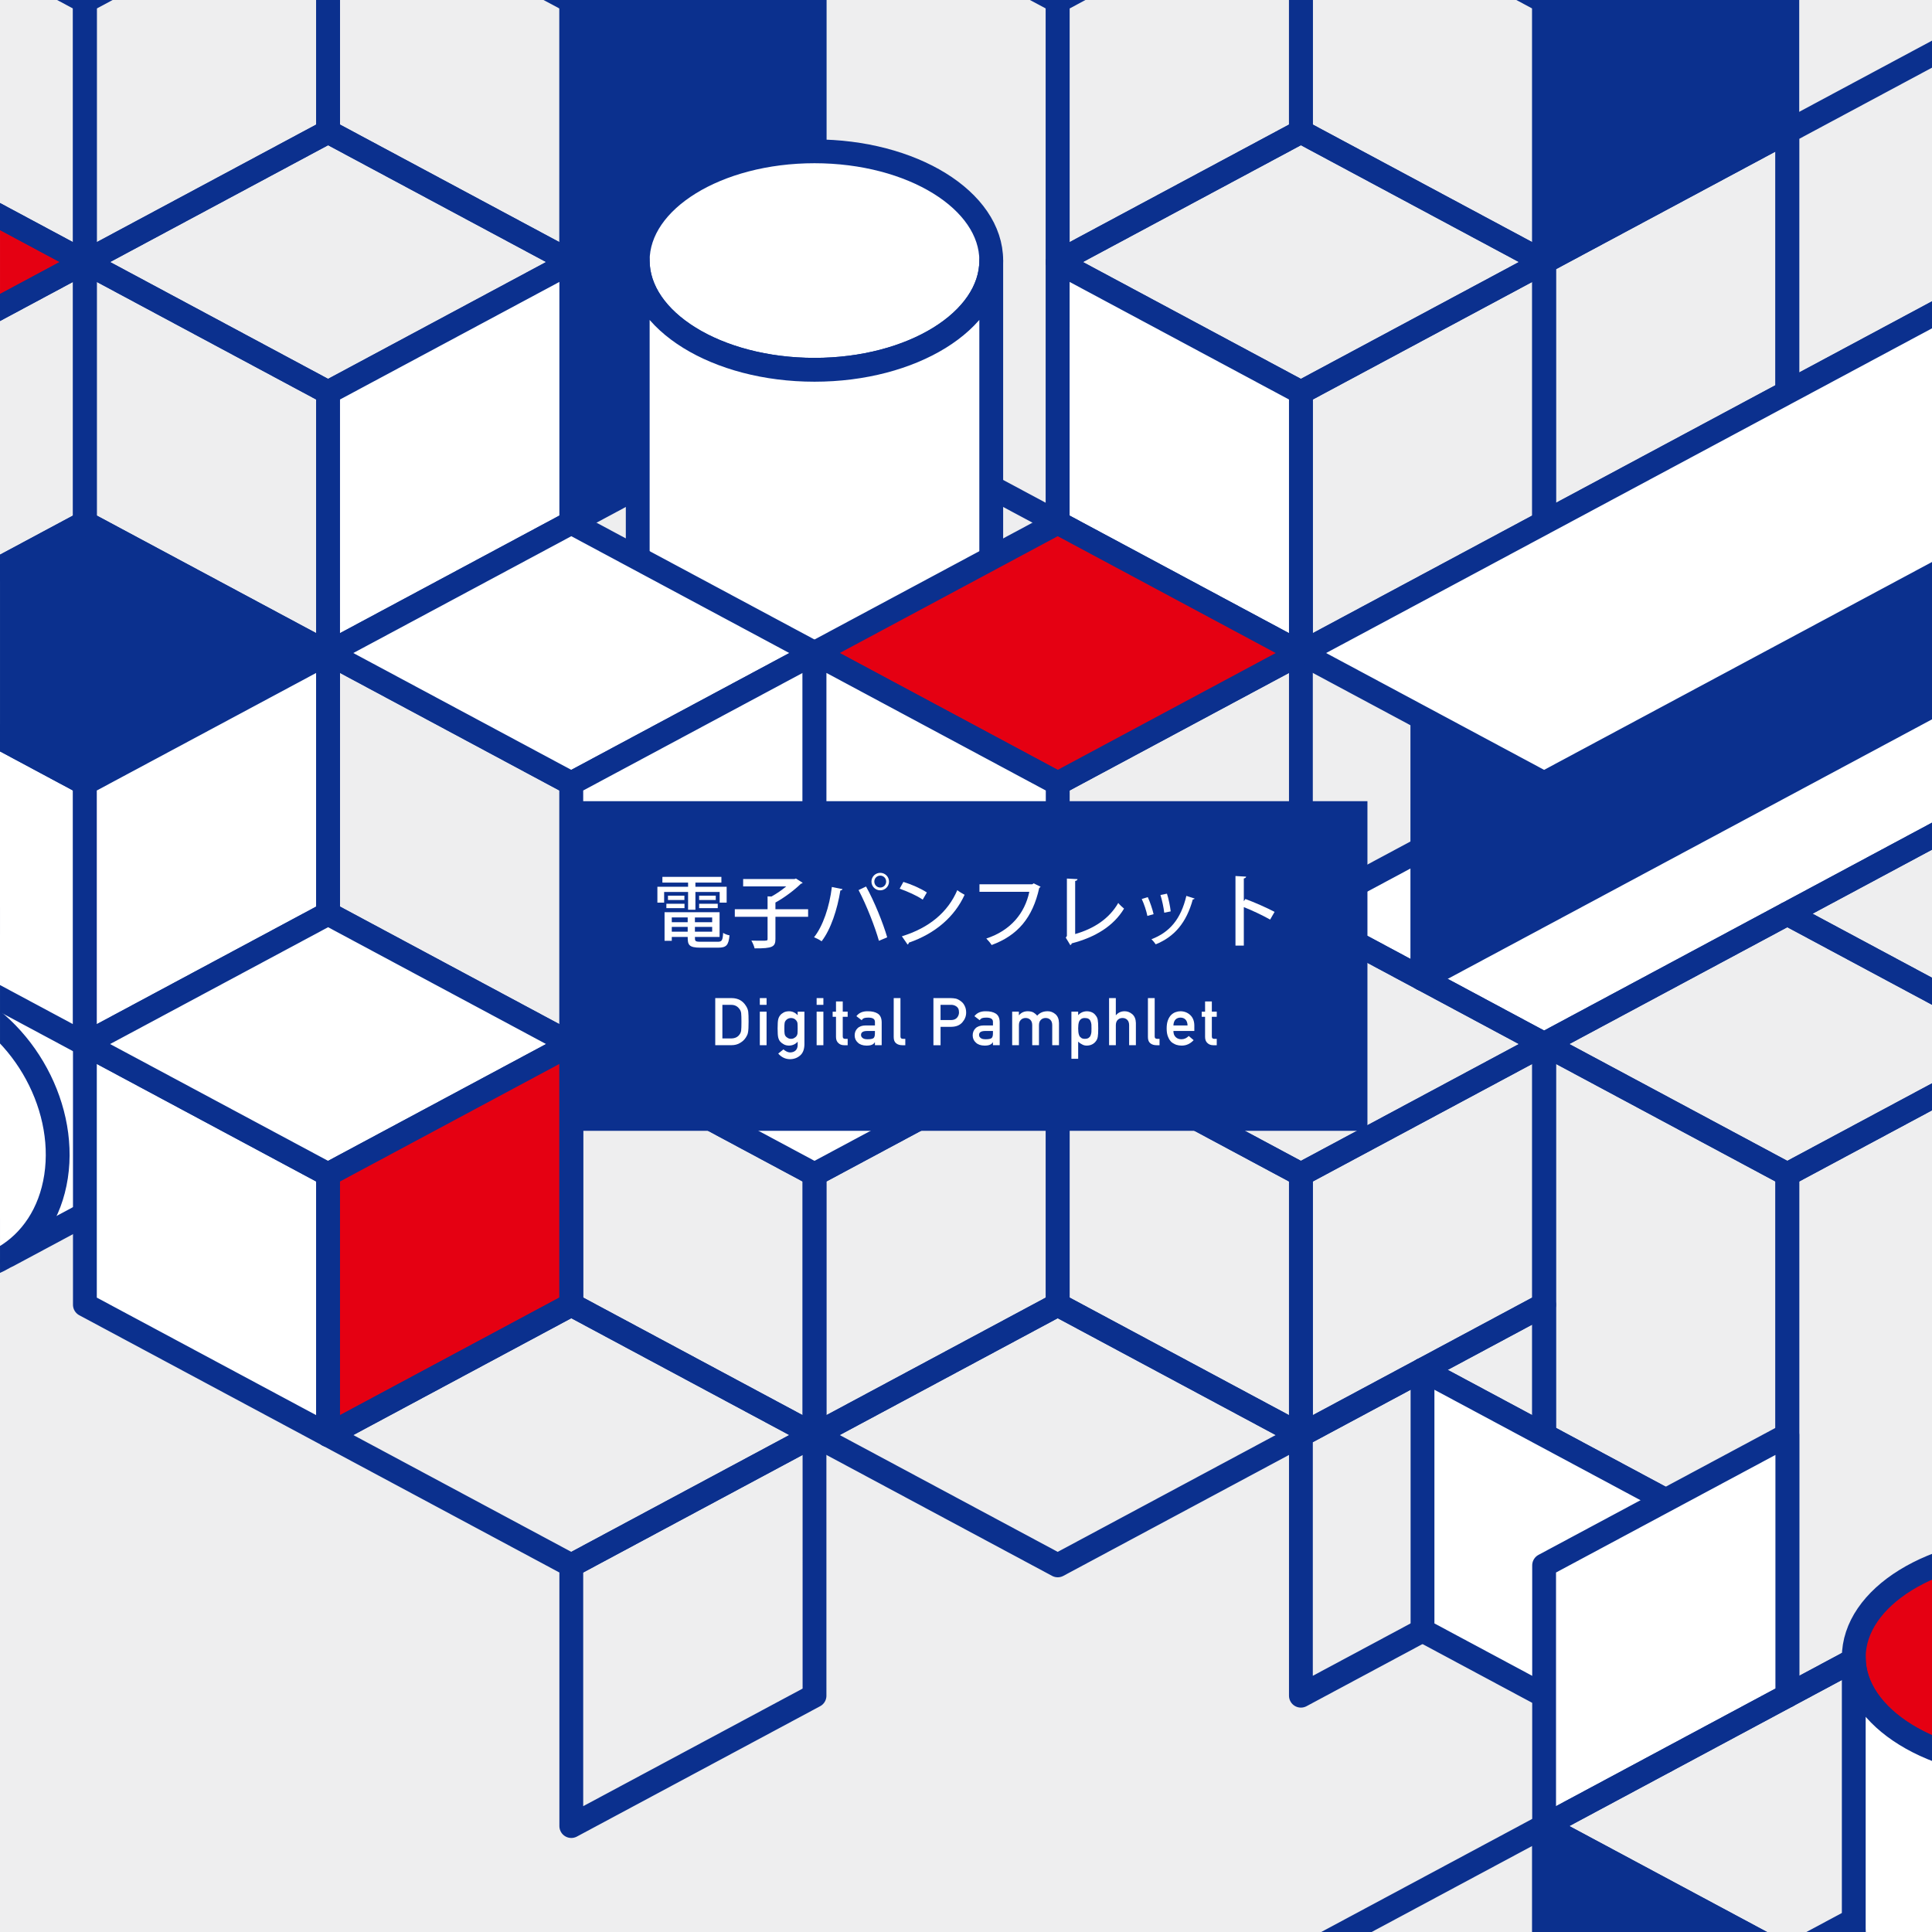 <?xml version="1.0" encoding="utf-8"?>
<!-- Generator: Adobe Illustrator 16.0.4, SVG Export Plug-In . SVG Version: 6.00 Build 0)  -->
<!DOCTYPE svg PUBLIC "-//W3C//DTD SVG 1.1//EN" "http://www.w3.org/Graphics/SVG/1.1/DTD/svg11.dtd">
<svg version="1.1" id="recruit_x5F_pamphlet" xmlns="http://www.w3.org/2000/svg" xmlns:xlink="http://www.w3.org/1999/xlink"
	 x="0px" y="0px" width="330.516px" height="330.514px" viewBox="0 0 330.516 330.514" enable-background="new 0 0 330.516 330.514"
	 xml:space="preserve">
<rect x="0" y="0" fill="#EEEEEF" width="330.516" height="330.514"/>
<g>
	<g>
		<defs>
			<rect id="SVGID_1_" x="0.001" y="0" width="330.515" height="330.514"/>
		</defs>
		<clipPath id="SVGID_2_">
			<use xlink:href="#SVGID_1_"  overflow="visible"/>
		</clipPath>
		
			<path clip-path="url(#SVGID_2_)" fill="#FFFFFF" stroke="#0B308E" stroke-width="4.075" stroke-linecap="round" stroke-linejoin="round" stroke-miterlimit="10" d="
			M32.817,147.889c-5.539-2.062-10.926-1.777-15.322,0.348v-0.003l-0.095,0.049c-0.384,0.189-0.763,0.392-1.133,0.609
			l-40.381,21.641l25.477,44.25l41.604-22.298l-0.032-0.059c4.265-2.744,7.335-7.41,8.259-13.455
			C53.128,166.301,44.9,152.382,32.817,147.889z"/>
	</g>
	<g>
		<defs>
			<rect id="SVGID_3_" x="0.001" y="0" width="330.515" height="330.514"/>
		</defs>
		<clipPath id="SVGID_4_">
			<use xlink:href="#SVGID_3_"  overflow="visible"/>
		</clipPath>
		
			<path clip-path="url(#SVGID_4_)" fill="#FFFFFF" stroke="#0B308E" stroke-width="4.075" stroke-linecap="round" stroke-linejoin="round" stroke-miterlimit="10" d="
			M-15.789,216.082c-12.08-4.494-20.305-18.412-18.373-31.087c1.933-12.676,13.293-19.303,25.374-14.809
			C3.295,174.68,11.52,188.598,9.588,201.27C7.653,213.945-3.709,220.575-15.789,216.082z"/>
	</g>
	<g>
		<defs>
			<rect id="SVGID_5_" x="0.001" y="0" width="330.515" height="330.514"/>
		</defs>
		<clipPath id="SVGID_6_">
			<use xlink:href="#SVGID_5_"  overflow="visible"/>
		</clipPath>
		<g clip-path="url(#SVGID_6_)">
			
				<polygon fill="none" stroke="#0B308E" stroke-width="4.075" stroke-linecap="round" stroke-linejoin="round" stroke-miterlimit="10" points="
				56.129,-22.065 14.521,0.233 14.521,44.826 56.129,22.531 			"/>
			
				<polygon fill="none" stroke="#0B308E" stroke-width="4.075" stroke-linecap="round" stroke-linejoin="round" stroke-miterlimit="10" points="
				56.129,-22.065 97.734,0.233 97.734,44.826 56.129,22.531 			"/>
			
				<polygon fill="none" stroke="#0B308E" stroke-width="4.075" stroke-linecap="round" stroke-linejoin="round" stroke-miterlimit="10" points="
				14.521,44.826 56.126,67.124 97.734,44.826 56.129,22.531 			"/>
			
				<polygon fill="#E50012" stroke="#0B308E" stroke-width="4.075" stroke-linecap="round" stroke-linejoin="round" stroke-miterlimit="10" points="
				-68.692,44.826 -27.084,67.124 14.521,44.826 -27.084,22.531 			"/>
			
				<polygon fill="none" stroke="#0B308E" stroke-width="4.075" stroke-linecap="round" stroke-linejoin="round" stroke-miterlimit="10" points="
				-151.903,0.233 -110.298,22.531 -68.689,0.233 -110.295,-22.065 			"/>
			
				<polygon fill="none" stroke="#0B308E" stroke-width="4.075" stroke-linecap="round" stroke-linejoin="round" stroke-miterlimit="10" points="
				-110.298,22.531 -68.692,44.828 -27.084,22.531 -68.689,0.233 			"/>
		</g>
	</g>
	<g>
		<defs>
			<rect id="SVGID_7_" x="0.001" y="0" width="330.515" height="330.514"/>
		</defs>
		<clipPath id="SVGID_8_">
			<use xlink:href="#SVGID_7_"  overflow="visible"/>
		</clipPath>
		<g clip-path="url(#SVGID_8_)">
			
				<polygon fill="#0B308E" stroke="#0B308E" stroke-width="4.075" stroke-linecap="round" stroke-linejoin="round" stroke-miterlimit="10" points="
				139.34,-22.065 97.734,0.233 97.731,89.419 139.34,67.124 			"/>
			
				<polygon fill="none" stroke="#0B308E" stroke-width="4.075" stroke-linecap="round" stroke-linejoin="round" stroke-miterlimit="10" points="
				139.34,-22.065 180.945,0.233 180.947,89.419 139.34,67.124 			"/>
		</g>
	</g>
	<g>
		<defs>
			<rect id="SVGID_9_" x="0.001" y="0" width="330.515" height="330.514"/>
		</defs>
		<clipPath id="SVGID_10_">
			<use xlink:href="#SVGID_9_"  overflow="visible"/>
		</clipPath>
		<g clip-path="url(#SVGID_10_)">
			
				<polygon fill="none" stroke="#0B308E" stroke-width="4.075" stroke-linecap="round" stroke-linejoin="round" stroke-miterlimit="10" points="
				222.551,-22.065 180.945,0.233 180.945,44.826 222.551,22.531 			"/>
			
				<polygon fill="none" stroke="#0B308E" stroke-width="4.075" stroke-linecap="round" stroke-linejoin="round" stroke-miterlimit="10" points="
				222.551,-22.065 264.158,0.233 264.158,44.826 222.551,22.531 			"/>
			
				<polygon fill="none" stroke="#0B308E" stroke-width="4.075" stroke-linecap="round" stroke-linejoin="round" stroke-miterlimit="10" points="
				180.945,44.826 222.551,67.124 264.158,44.826 222.551,22.531 			"/>
		</g>
	</g>
	<g>
		<defs>
			<rect id="SVGID_11_" x="0.001" y="0" width="330.515" height="330.514"/>
		</defs>
		<clipPath id="SVGID_12_">
			<use xlink:href="#SVGID_11_"  overflow="visible"/>
		</clipPath>
		<g clip-path="url(#SVGID_12_)">
			
				<polygon fill="#0B308E" stroke="#0B308E" stroke-width="4.075" stroke-linecap="round" stroke-linejoin="round" stroke-miterlimit="10" points="
				305.764,-22.065 264.158,0.233 264.158,44.826 305.764,22.531 			"/>
		</g>
	</g>
	<g>
		<defs>
			<rect id="SVGID_13_" x="0.001" y="0" width="330.515" height="330.514"/>
		</defs>
		<clipPath id="SVGID_14_">
			<use xlink:href="#SVGID_13_"  overflow="visible"/>
		</clipPath>
		<g clip-path="url(#SVGID_14_)">
			
				<polygon fill="none" stroke="#0B308E" stroke-width="4.075" stroke-linecap="round" stroke-linejoin="round" stroke-miterlimit="10" points="
				388.977,-22.065 347.369,0.233 347.369,44.826 388.977,22.531 			"/>
			
				<polygon fill="none" stroke="#0B308E" stroke-width="4.075" stroke-linecap="round" stroke-linejoin="round" stroke-miterlimit="10" points="
				388.977,-22.065 430.579,0.233 430.579,44.826 388.977,22.531 			"/>
			
				<polygon fill="none" stroke="#0B308E" stroke-width="4.075" stroke-linecap="round" stroke-linejoin="round" stroke-miterlimit="10" points="
				347.369,44.826 388.977,67.124 430.579,44.826 388.977,22.531 			"/>
		</g>
	</g>
	<g>
		<defs>
			<rect id="SVGID_15_" x="0.001" y="0" width="330.515" height="330.514"/>
		</defs>
		<clipPath id="SVGID_16_">
			<use xlink:href="#SVGID_15_"  overflow="visible"/>
		</clipPath>
		
			<polygon clip-path="url(#SVGID_16_)" fill="none" stroke="#0B308E" stroke-width="4.075" stroke-linecap="round" stroke-linejoin="round" stroke-miterlimit="10" points="
			14.521,44.826 -27.084,67.124 -27.084,111.717 14.521,89.419 		"/>
	</g>
	<g>
		<defs>
			<rect id="SVGID_17_" x="0.001" y="0" width="330.515" height="330.514"/>
		</defs>
		<clipPath id="SVGID_18_">
			<use xlink:href="#SVGID_17_"  overflow="visible"/>
		</clipPath>
		
			<polygon clip-path="url(#SVGID_18_)" fill="none" stroke="#0B308E" stroke-width="4.075" stroke-linecap="round" stroke-linejoin="round" stroke-miterlimit="10" points="
			14.521,44.826 56.126,67.124 56.129,111.717 14.521,89.419 		"/>
	</g>
	<g>
		<defs>
			<rect id="SVGID_19_" x="0.001" y="0" width="330.515" height="330.514"/>
		</defs>
		<clipPath id="SVGID_20_">
			<use xlink:href="#SVGID_19_"  overflow="visible"/>
		</clipPath>
		
			<polygon clip-path="url(#SVGID_20_)" fill="#FFFFFF" stroke="#0B308E" stroke-width="4.075" stroke-linecap="round" stroke-linejoin="round" stroke-miterlimit="10" points="
			-27.084,111.717 14.521,134.015 14.523,178.61 -27.084,156.312 		"/>
	</g>
	<g>
		<defs>
			<rect id="SVGID_21_" x="0.001" y="0" width="330.515" height="330.514"/>
		</defs>
		<clipPath id="SVGID_22_">
			<use xlink:href="#SVGID_21_"  overflow="visible"/>
		</clipPath>
		
			<polygon clip-path="url(#SVGID_22_)" fill="#FFFFFF" stroke="#0B308E" stroke-width="4.075" stroke-linecap="round" stroke-linejoin="round" stroke-miterlimit="10" points="
			-68.692,44.826 -27.084,67.124 -27.084,111.717 -68.692,89.419 		"/>
	</g>
	<g>
		<defs>
			<rect id="SVGID_23_" x="0.001" y="0" width="330.515" height="330.514"/>
		</defs>
		<clipPath id="SVGID_24_">
			<use xlink:href="#SVGID_23_"  overflow="visible"/>
		</clipPath>
		
			<polygon clip-path="url(#SVGID_24_)" fill="#FFFFFF" stroke="#0B308E" stroke-width="4.075" stroke-linecap="round" stroke-linejoin="round" stroke-miterlimit="10" points="
			14.523,178.61 56.129,200.909 56.129,245.501 14.523,223.207 		"/>
	</g>
	<g>
		<defs>
			<rect id="SVGID_25_" x="0.001" y="0" width="330.515" height="330.514"/>
		</defs>
		<clipPath id="SVGID_26_">
			<use xlink:href="#SVGID_25_"  overflow="visible"/>
		</clipPath>
		
			<polygon clip-path="url(#SVGID_26_)" fill="none" stroke="#0B308E" stroke-width="4.075" stroke-linecap="round" stroke-linejoin="round" stroke-miterlimit="10" points="
			-27.084,-22.065 14.521,0.233 14.521,44.826 -27.084,22.528 		"/>
	</g>
	<g>
		<defs>
			<rect id="SVGID_27_" x="0.001" y="0" width="330.515" height="330.514"/>
		</defs>
		<clipPath id="SVGID_28_">
			<use xlink:href="#SVGID_27_"  overflow="visible"/>
		</clipPath>
		
			<polygon clip-path="url(#SVGID_28_)" fill="#0B308E" stroke="#0B308E" stroke-width="4.075" stroke-linecap="round" stroke-linejoin="round" stroke-miterlimit="10" points="
			-27.084,111.717 14.521,134.015 56.129,111.717 14.521,89.419 		"/>
	</g>
	<g>
		<defs>
			<rect id="SVGID_29_" x="0.001" y="0" width="330.515" height="330.514"/>
		</defs>
		<clipPath id="SVGID_30_">
			<use xlink:href="#SVGID_29_"  overflow="visible"/>
		</clipPath>
		<g clip-path="url(#SVGID_30_)">
			
				<polygon fill="none" stroke="#0B308E" stroke-width="4.075" stroke-linecap="round" stroke-linejoin="round" stroke-miterlimit="10" points="
				264.158,44.826 222.551,67.124 222.551,111.717 264.158,89.419 			"/>
			
				<polygon fill="none" stroke="#0B308E" stroke-width="4.075" stroke-linecap="round" stroke-linejoin="round" stroke-miterlimit="10" points="
				305.764,22.531 264.158,44.826 264.158,89.419 305.764,67.124 			"/>
			
				<polygon fill="none" stroke="#0B308E" stroke-width="4.075" stroke-linecap="round" stroke-linejoin="round" stroke-miterlimit="10" points="
				347.369,0.233 305.764,22.531 305.764,67.124 347.369,44.828 			"/>
			
				<polygon fill="#FFFFFF" stroke="#0B308E" stroke-width="4.075" stroke-linecap="round" stroke-linejoin="round" stroke-miterlimit="10" points="
				222.551,156.312 264.158,178.61 388.977,111.717 347.372,89.422 			"/>
		</g>
	</g>
	<g>
		<defs>
			<rect id="SVGID_31_" x="0.001" y="0" width="330.515" height="330.514"/>
		</defs>
		<clipPath id="SVGID_32_">
			<use xlink:href="#SVGID_31_"  overflow="visible"/>
		</clipPath>
		
			<polygon clip-path="url(#SVGID_32_)" fill="#FFFFFF" stroke="#0B308E" stroke-width="4.075" stroke-linecap="round" stroke-linejoin="round" stroke-miterlimit="10" points="
			56.129,111.717 14.521,134.015 14.521,178.61 56.129,156.312 		"/>
	</g>
	<g>
		<defs>
			<rect id="SVGID_33_" x="0.001" y="0" width="330.515" height="330.514"/>
		</defs>
		<clipPath id="SVGID_34_">
			<use xlink:href="#SVGID_33_"  overflow="visible"/>
		</clipPath>
		
			<polygon clip-path="url(#SVGID_34_)" fill="none" stroke="#0B308E" stroke-width="4.075" stroke-linecap="round" stroke-linejoin="round" stroke-miterlimit="10" points="
			56.129,111.717 97.734,134.015 97.734,178.61 56.129,156.312 		"/>
	</g>
	<g>
		<defs>
			<rect id="SVGID_35_" x="0.001" y="0" width="330.515" height="330.514"/>
		</defs>
		<clipPath id="SVGID_36_">
			<use xlink:href="#SVGID_35_"  overflow="visible"/>
		</clipPath>
		
			<polygon clip-path="url(#SVGID_36_)" fill="#FFFFFF" stroke="#0B308E" stroke-width="4.075" stroke-linecap="round" stroke-linejoin="round" stroke-miterlimit="10" points="
			14.521,178.61 56.126,200.903 97.734,178.61 56.129,156.312 		"/>
	</g>
	<g>
		<defs>
			<rect id="SVGID_37_" x="0.001" y="0" width="330.515" height="330.514"/>
		</defs>
		<clipPath id="SVGID_38_">
			<use xlink:href="#SVGID_37_"  overflow="visible"/>
		</clipPath>
		<g clip-path="url(#SVGID_38_)">
			
				<polygon fill="none" stroke="#0B308E" stroke-width="4.075" stroke-linecap="round" stroke-linejoin="round" stroke-miterlimit="10" points="
				222.551,111.717 180.947,134.015 180.947,178.61 222.551,156.312 			"/>
			
				<polygon fill="none" stroke="#0B308E" stroke-width="4.075" stroke-linecap="round" stroke-linejoin="round" stroke-miterlimit="10" points="
				180.947,178.61 222.551,200.903 264.158,178.61 222.551,156.312 			"/>
			
				<line fill="none" stroke="#0B308E" stroke-width="4.075" stroke-linecap="round" stroke-linejoin="round" stroke-miterlimit="10" x1="243.355" y1="122.865" x2="243.355" y2="167.461"/>
		</g>
	</g>
	<g>
		<defs>
			<rect id="SVGID_39_" x="0.001" y="0" width="330.515" height="330.514"/>
		</defs>
		<clipPath id="SVGID_40_">
			<use xlink:href="#SVGID_39_"  overflow="visible"/>
		</clipPath>
		
			<polygon clip-path="url(#SVGID_40_)" fill="#0B308E" stroke="#0B308E" stroke-width="4.075" stroke-linecap="round" stroke-linejoin="round" stroke-miterlimit="10" points="
			368.177,55.975 243.358,122.865 243.355,167.461 368.177,100.567 		"/>
	</g>
	<g>
		<defs>
			<rect id="SVGID_41_" x="0.001" y="0" width="330.515" height="330.514"/>
		</defs>
		<clipPath id="SVGID_42_">
			<use xlink:href="#SVGID_41_"  overflow="visible"/>
		</clipPath>
		
			<polygon clip-path="url(#SVGID_42_)" fill="#FFFFFF" stroke="#0B308E" stroke-width="4.075" stroke-linecap="round" stroke-linejoin="round" stroke-miterlimit="10" points="
			347.369,44.826 222.551,111.717 264.158,134.015 388.977,67.124 		"/>
	</g>
	<g>
		<defs>
			<rect id="SVGID_43_" x="0.001" y="0" width="330.515" height="330.514"/>
		</defs>
		<clipPath id="SVGID_44_">
			<use xlink:href="#SVGID_43_"  overflow="visible"/>
		</clipPath>
		
			<polygon clip-path="url(#SVGID_44_)" fill="none" stroke="#0B308E" stroke-width="4.075" stroke-linecap="round" stroke-linejoin="round" stroke-miterlimit="10" points="
			264.158,178.61 305.764,200.903 347.369,178.61 305.764,156.312 		"/>
	</g>
	<g>
		<defs>
			<rect id="SVGID_45_" x="0.001" y="0" width="330.515" height="330.514"/>
		</defs>
		<clipPath id="SVGID_46_">
			<use xlink:href="#SVGID_45_"  overflow="visible"/>
		</clipPath>
		<g clip-path="url(#SVGID_46_)">
			
				<polygon fill="none" stroke="#0B308E" stroke-width="4.075" stroke-linecap="round" stroke-linejoin="round" stroke-miterlimit="10" points="
				388.977,111.717 305.764,156.312 347.369,178.61 430.579,134.015 			"/>
			
				<polygon fill="none" stroke="#0B308E" stroke-width="4.075" stroke-linecap="round" stroke-linejoin="round" stroke-miterlimit="10" points="
				388.977,111.717 430.582,134.015 430.582,178.61 388.977,156.312 			"/>
			
				<polygon fill="none" stroke="#0B308E" stroke-width="4.075" stroke-linecap="round" stroke-linejoin="round" stroke-miterlimit="10" points="
				347.369,178.61 388.977,200.903 430.582,178.61 388.977,156.312 			"/>
		</g>
	</g>
	<g>
		<defs>
			<rect id="SVGID_47_" x="0.001" y="0" width="330.515" height="330.514"/>
		</defs>
		<clipPath id="SVGID_48_">
			<use xlink:href="#SVGID_47_"  overflow="visible"/>
		</clipPath>
		<g clip-path="url(#SVGID_48_)">
			
				<polygon fill="none" stroke="#0B308E" stroke-width="4.075" stroke-linecap="round" stroke-linejoin="round" stroke-miterlimit="10" points="
				180.947,178.61 139.343,200.903 139.343,245.499 180.947,223.201 			"/>
			
				<polygon fill="none" stroke="#0B308E" stroke-width="4.075" stroke-linecap="round" stroke-linejoin="round" stroke-miterlimit="10" points="
				139.34,245.499 97.734,267.796 97.734,312.392 139.343,290.094 			"/>
			
				<polygon fill="none" stroke="#0B308E" stroke-width="4.075" stroke-linecap="round" stroke-linejoin="round" stroke-miterlimit="10" points="
				180.947,178.61 222.553,200.903 222.553,245.499 180.947,223.201 			"/>
			
				<polygon fill="none" stroke="#0B308E" stroke-width="4.075" stroke-linecap="round" stroke-linejoin="round" stroke-miterlimit="10" points="
				139.343,245.499 180.947,267.796 222.553,245.499 180.947,223.201 			"/>
		</g>
	</g>
	<g>
		<defs>
			<rect id="SVGID_49_" x="0.001" y="0" width="330.515" height="330.514"/>
		</defs>
		<clipPath id="SVGID_50_">
			<use xlink:href="#SVGID_49_"  overflow="visible"/>
		</clipPath>
		<g clip-path="url(#SVGID_50_)">
			
				<polygon fill="#E50012" stroke="#0B308E" stroke-width="4.075" stroke-linecap="round" stroke-linejoin="round" stroke-miterlimit="10" points="
				97.734,178.61 56.129,200.903 56.129,245.499 97.734,223.201 			"/>
			
				<polygon fill="none" stroke="#0B308E" stroke-width="4.075" stroke-linecap="round" stroke-linejoin="round" stroke-miterlimit="10" points="
				97.734,178.61 139.343,200.903 139.343,245.499 97.734,223.201 			"/>
			
				<polygon fill="none" stroke="#0B308E" stroke-width="4.075" stroke-linecap="round" stroke-linejoin="round" stroke-miterlimit="10" points="
				56.129,245.499 97.734,267.796 139.343,245.499 97.734,223.201 			"/>
		</g>
	</g>
	<g>
		<defs>
			<rect id="SVGID_51_" x="0.001" y="0" width="330.515" height="330.514"/>
		</defs>
		<clipPath id="SVGID_52_">
			<use xlink:href="#SVGID_51_"  overflow="visible"/>
		</clipPath>
		<g clip-path="url(#SVGID_52_)">
			
				<polygon fill="none" stroke="#0B308E" stroke-width="4.075" stroke-linecap="round" stroke-linejoin="round" stroke-miterlimit="10" points="
				264.158,178.61 222.553,200.903 222.551,245.499 264.158,223.201 			"/>
			
				<polygon fill="none" stroke="#0B308E" stroke-width="4.075" stroke-linecap="round" stroke-linejoin="round" stroke-miterlimit="10" points="
				264.158,223.201 222.553,245.499 222.551,290.091 264.158,267.796 			"/>
			
				<polygon fill="none" stroke="#0B308E" stroke-width="4.075" stroke-linecap="round" stroke-linejoin="round" stroke-miterlimit="10" points="
				264.158,178.61 305.764,200.903 305.767,290.094 264.158,267.796 			"/>
			
				<line fill="none" stroke="#0B308E" stroke-width="4.075" stroke-linecap="round" stroke-linejoin="round" stroke-miterlimit="10" x1="284.961" y1="256.647" x2="243.355" y2="234.349"/>
		</g>
	</g>
	<g>
		<defs>
			<rect id="SVGID_53_" x="0.001" y="0" width="330.515" height="330.514"/>
		</defs>
		<clipPath id="SVGID_54_">
			<use xlink:href="#SVGID_53_"  overflow="visible"/>
		</clipPath>
		<g clip-path="url(#SVGID_54_)">
			
				<polygon fill="none" stroke="#0B308E" stroke-width="4.075" stroke-linecap="round" stroke-linejoin="round" stroke-miterlimit="10" points="
				347.369,178.61 305.764,200.903 305.764,290.094 347.369,267.796 			"/>
			
				<polygon fill="none" stroke="#0B308E" stroke-width="4.075" stroke-linecap="round" stroke-linejoin="round" stroke-miterlimit="10" points="
				347.369,178.61 388.977,200.903 388.977,245.499 347.369,223.201 			"/>
		</g>
	</g>
	<g>
		<defs>
			<rect id="SVGID_55_" x="0.001" y="0" width="330.515" height="330.514"/>
		</defs>
		<clipPath id="SVGID_56_">
			<use xlink:href="#SVGID_55_"  overflow="visible"/>
		</clipPath>
		<g clip-path="url(#SVGID_56_)">
			
				<polygon fill="#FFFFFF" stroke="#0B308E" stroke-width="4.075" stroke-linecap="round" stroke-linejoin="round" stroke-miterlimit="10" points="
				243.355,234.349 284.961,256.647 284.961,301.243 243.355,278.945 			"/>
		</g>
	</g>
	<g>
		<defs>
			<rect id="SVGID_57_" x="0.001" y="0" width="330.515" height="330.514"/>
		</defs>
		<clipPath id="SVGID_58_">
			<use xlink:href="#SVGID_57_"  overflow="visible"/>
		</clipPath>
		
			<polygon clip-path="url(#SVGID_58_)" fill="#FFFFFF" stroke="#0B308E" stroke-width="4.075" stroke-linecap="round" stroke-linejoin="round" stroke-miterlimit="10" points="
			305.767,245.499 264.158,267.796 264.158,312.392 305.767,290.094 		"/>
	</g>
	<g>
		<defs>
			<rect id="SVGID_59_" x="0.001" y="0" width="330.515" height="330.514"/>
		</defs>
		<clipPath id="SVGID_60_">
			<use xlink:href="#SVGID_59_"  overflow="visible"/>
		</clipPath>
		
			<polygon clip-path="url(#SVGID_60_)" fill="#FFFFFF" stroke="#0B308E" stroke-width="4.075" stroke-linecap="round" stroke-linejoin="round" stroke-miterlimit="10" points="
			-110.298,22.528 -151.903,44.823 -151.905,134.015 -110.298,111.717 		"/>
	</g>
	<g>
		<defs>
			<rect id="SVGID_61_" x="0.001" y="0" width="330.515" height="330.514"/>
		</defs>
		<clipPath id="SVGID_62_">
			<use xlink:href="#SVGID_61_"  overflow="visible"/>
		</clipPath>
		<g clip-path="url(#SVGID_62_)">
			
				<polygon fill="#FFFFFF" stroke="#0B308E" stroke-width="4.075" stroke-linecap="round" stroke-linejoin="round" stroke-miterlimit="10" points="
				-131.101,33.677 -89.495,55.972 -89.495,145.163 -131.101,122.865 			"/>
		</g>
	</g>
	<g>
		<defs>
			<rect id="SVGID_63_" x="0.001" y="0" width="330.515" height="330.514"/>
		</defs>
		<clipPath id="SVGID_64_">
			<use xlink:href="#SVGID_63_"  overflow="visible"/>
		</clipPath>
		
			<polygon clip-path="url(#SVGID_64_)" fill="#FFFFFF" stroke="#0B308E" stroke-width="4.075" stroke-linecap="round" stroke-linejoin="round" stroke-miterlimit="10" points="
			-68.692,44.826 -110.298,67.121 -110.298,156.312 -68.692,134.015 		"/>
	</g>
	<g>
		<defs>
			<rect id="SVGID_65_" x="0.001" y="0" width="330.515" height="330.514"/>
		</defs>
		<clipPath id="SVGID_66_">
			<use xlink:href="#SVGID_65_"  overflow="visible"/>
		</clipPath>
		
			<polygon clip-path="url(#SVGID_66_)" fill="none" stroke="#0B308E" stroke-width="4.075" stroke-linecap="round" stroke-linejoin="round" stroke-miterlimit="10" points="
			264.158,312.392 305.764,334.687 388.975,290.094 347.369,267.796 		"/>
	</g>
	<g>
		<defs>
			<rect id="SVGID_67_" x="0.001" y="0" width="330.515" height="330.514"/>
		</defs>
		<clipPath id="SVGID_68_">
			<use xlink:href="#SVGID_67_"  overflow="visible"/>
		</clipPath>
		<g clip-path="url(#SVGID_68_)">
			
				<polygon fill="none" stroke="#0B308E" stroke-width="4.075" stroke-linecap="round" stroke-linejoin="round" stroke-miterlimit="10" points="
				388.977,245.499 430.582,267.796 430.586,312.392 388.977,290.094 			"/>
			
				<polygon fill="none" stroke="#0B308E" stroke-width="4.075" stroke-linecap="round" stroke-linejoin="round" stroke-miterlimit="10" points="
				347.369,312.392 388.977,334.687 430.586,312.392 388.977,290.094 			"/>
		</g>
	</g>
	<g>
		<defs>
			<rect id="SVGID_69_" x="0.001" y="0" width="330.515" height="330.514"/>
		</defs>
		<clipPath id="SVGID_70_">
			<use xlink:href="#SVGID_69_"  overflow="visible"/>
		</clipPath>
		<g clip-path="url(#SVGID_70_)">
			
				<polygon fill="none" stroke="#0B308E" stroke-width="4.075" stroke-linecap="round" stroke-linejoin="round" stroke-miterlimit="10" points="
				264.158,312.392 222.556,334.687 222.553,379.28 264.158,356.985 			"/>
			
				<polygon fill="#0B308E" stroke="#0B308E" stroke-width="4.075" stroke-linecap="round" stroke-linejoin="round" stroke-miterlimit="10" points="
				264.158,312.392 305.767,334.687 305.767,379.28 264.158,356.985 			"/>
			
				<polygon fill="none" stroke="#0B308E" stroke-width="4.075" stroke-linecap="round" stroke-linejoin="round" stroke-miterlimit="10" points="
				222.553,379.28 264.158,401.578 305.767,379.28 264.158,356.985 			"/>
			
				<polygon fill="none" stroke="#0B308E" stroke-width="4.075" stroke-linecap="round" stroke-linejoin="round" stroke-miterlimit="10" points="
				264.158,446.173 305.764,468.471 347.372,446.173 305.764,423.878 			"/>
			
				<polygon fill="none" stroke="#0B308E" stroke-width="4.075" stroke-linecap="round" stroke-linejoin="round" stroke-miterlimit="10" points="
				347.372,401.578 388.977,423.875 430.586,401.578 388.977,379.286 			"/>
		</g>
	</g>
	<g>
		<defs>
			<rect id="SVGID_71_" x="0.001" y="0" width="330.515" height="330.514"/>
		</defs>
		<clipPath id="SVGID_72_">
			<use xlink:href="#SVGID_71_"  overflow="visible"/>
		</clipPath>
		<g clip-path="url(#SVGID_72_)">
			
				<polygon fill="none" stroke="#0B308E" stroke-width="4.075" stroke-linecap="round" stroke-linejoin="round" stroke-miterlimit="10" points="
				388.977,334.69 347.372,356.985 347.372,401.578 388.977,379.286 			"/>
			
				<polygon fill="none" stroke="#0B308E" stroke-width="4.075" stroke-linecap="round" stroke-linejoin="round" stroke-miterlimit="10" points="
				305.767,334.687 347.372,356.982 347.372,401.578 305.767,379.28 			"/>
			
				<polygon fill="none" stroke="#0B308E" stroke-width="4.075" stroke-linecap="round" stroke-linejoin="round" stroke-miterlimit="10" points="
				305.767,379.283 347.372,401.578 347.372,446.173 305.767,423.875 			"/>
			
				<polygon fill="#E50012" stroke="#0B308E" stroke-width="4.075" stroke-linecap="round" stroke-linejoin="round" stroke-miterlimit="10" points="
				347.372,401.578 388.979,423.875 388.979,468.471 347.372,446.173 			"/>
			
				<polygon fill="none" stroke="#0B308E" stroke-width="4.075" stroke-linecap="round" stroke-linejoin="round" stroke-miterlimit="10" points="
				347.372,446.173 305.767,468.471 305.767,557.66 347.372,535.365 			"/>
			
				<polygon fill="none" stroke="#0B308E" stroke-width="4.075" stroke-linecap="round" stroke-linejoin="round" stroke-miterlimit="10" points="
				264.161,446.176 305.767,468.471 305.767,557.663 264.161,535.365 			"/>
			
				<polygon fill="none" stroke="#0B308E" stroke-width="4.075" stroke-linecap="round" stroke-linejoin="round" stroke-miterlimit="10" points="
				305.767,334.577 347.372,356.872 388.977,334.577 347.372,312.279 			"/>
		</g>
	</g>
	<g>
		<defs>
			<rect id="SVGID_73_" x="0.001" y="0" width="330.515" height="330.514"/>
		</defs>
		<clipPath id="SVGID_74_">
			<use xlink:href="#SVGID_73_"  overflow="visible"/>
		</clipPath>
		
			<ellipse clip-path="url(#SVGID_74_)" fill="#FFFFFF" stroke="#0B308E" stroke-width="4.075" stroke-linecap="round" stroke-linejoin="round" stroke-miterlimit="10" cx="139.338" cy="44.574" rx="30.239" ry="18.688"/>
	</g>
	<g>
		<defs>
			<rect id="SVGID_75_" x="0.001" y="0" width="330.515" height="330.514"/>
		</defs>
		<clipPath id="SVGID_76_">
			<use xlink:href="#SVGID_75_"  overflow="visible"/>
		</clipPath>
		
			<path clip-path="url(#SVGID_76_)" fill="#FFFFFF" stroke="#0B308E" stroke-width="4.075" stroke-linecap="round" stroke-linejoin="round" stroke-miterlimit="10" d="
			M109.099,44.574c0,10.319,13.54,18.688,30.24,18.688c16.698,0,30.237-8.368,30.237-18.688v93.05
			c0,10.318-13.539,18.688-30.237,18.688c-16.7,0-30.24-8.369-30.24-18.688V44.574z"/>
	</g>
	<g>
		<defs>
			<rect id="SVGID_77_" x="0.001" y="0" width="330.515" height="330.514"/>
		</defs>
		<clipPath id="SVGID_78_">
			<use xlink:href="#SVGID_77_"  overflow="visible"/>
		</clipPath>
		
			<ellipse clip-path="url(#SVGID_78_)" fill="#E50012" stroke="#0B308E" stroke-width="4.075" stroke-linecap="round" stroke-linejoin="round" stroke-miterlimit="10" cx="347.37" cy="283.543" rx="30.239" ry="18.689"/>
	</g>
	<g>
		<defs>
			<rect id="SVGID_79_" x="0.001" y="0" width="330.515" height="330.514"/>
		</defs>
		<clipPath id="SVGID_80_">
			<use xlink:href="#SVGID_79_"  overflow="visible"/>
		</clipPath>
		
			<path clip-path="url(#SVGID_80_)" fill="#FFFFFF" stroke="#0B308E" stroke-width="4.075" stroke-linecap="round" stroke-linejoin="round" stroke-miterlimit="10" d="
			M317.132,283.543c0,10.323,13.54,18.688,30.24,18.688c16.701,0,30.237-8.365,30.237-18.688v46.42
			c0,10.32-13.536,18.688-30.237,18.688c-16.7,0-30.24-8.367-30.24-18.688V283.543z"/>
	</g>
	<g>
		<defs>
			<rect id="SVGID_81_" x="0.001" y="0" width="330.515" height="330.514"/>
		</defs>
		<clipPath id="SVGID_82_">
			<use xlink:href="#SVGID_81_"  overflow="visible"/>
		</clipPath>
		<g clip-path="url(#SVGID_82_)">
			
				<polygon fill="#FFFFFF" stroke="#0B308E" stroke-width="4.075" stroke-linecap="round" stroke-linejoin="round" stroke-miterlimit="10" points="
				97.734,44.826 56.129,67.124 56.129,111.717 97.734,89.419 			"/>
			
				<polygon fill="#FFFFFF" stroke="#0B308E" stroke-width="4.075" stroke-linecap="round" stroke-linejoin="round" stroke-miterlimit="10" points="
				56.129,111.717 97.734,134.015 139.343,111.717 97.734,89.419 			"/>
		</g>
	</g>
	<g>
		<defs>
			<rect id="SVGID_83_" x="0.001" y="0" width="330.515" height="330.514"/>
		</defs>
		<clipPath id="SVGID_84_">
			<use xlink:href="#SVGID_83_"  overflow="visible"/>
		</clipPath>
		<g clip-path="url(#SVGID_84_)">
			
				<polygon fill="#FFFFFF" stroke="#0B308E" stroke-width="4.075" stroke-linecap="round" stroke-linejoin="round" stroke-miterlimit="10" points="
				180.947,44.826 222.551,67.124 222.551,111.717 180.945,89.419 			"/>
			
				<polygon fill="#E50012" stroke="#0B308E" stroke-width="4.075" stroke-linecap="round" stroke-linejoin="round" stroke-miterlimit="10" points="
				139.34,111.717 180.945,134.015 222.551,111.717 180.945,89.419 			"/>
		</g>
	</g>
	<g>
		<defs>
			<rect id="SVGID_85_" x="0.001" y="0" width="330.515" height="330.514"/>
		</defs>
		<clipPath id="SVGID_86_">
			<use xlink:href="#SVGID_85_"  overflow="visible"/>
		</clipPath>
		<g clip-path="url(#SVGID_86_)">
			
				<polygon fill="#FFFFFF" stroke="#0B308E" stroke-width="4.075" stroke-linecap="round" stroke-linejoin="round" stroke-miterlimit="10" points="
				97.734,178.61 139.343,200.903 180.947,178.61 139.343,156.312 			"/>
			
				<polygon fill="#FFFFFF" stroke="#0B308E" stroke-width="4.075" stroke-linecap="round" stroke-linejoin="round" stroke-miterlimit="10" points="
				139.343,111.717 97.734,134.015 97.734,178.61 139.343,156.312 			"/>
			
				<polygon fill="#FFFFFF" stroke="#0B308E" stroke-width="4.075" stroke-linecap="round" stroke-linejoin="round" stroke-miterlimit="10" points="
				139.343,111.717 180.947,134.015 180.947,178.61 139.343,156.312 			"/>
		</g>
	</g>
</g>
<g>
	<rect x="96.581" y="137.062" fill="#0B308E" width="137.353" height="56.392"/>
	<g>
		<g>
			<path fill="#FFFFFF" d="M117.714,155.631v-3.035h-4.097v1.824h-1.154v-2.722h5.251v-0.708h-4.395v-0.979h10.093v0.979h-4.446
				v0.708h5.346v2.722h-1.196v-1.824h-4.148v3.035H117.714z M118.883,160.283c0,0.722,0,0.828,1.021,0.828h2.886
				c0.707,0,0.843-0.229,0.923-1.521c0.261,0.19,0.749,0.367,1.089,0.423c-0.162,1.672-0.529,2.108-1.932,2.108h-3.046
				c-2.028,0-2.178-0.518-2.178-1.838h-2.721v0.666h-1.237v-4.897h9.413v4.231H118.883z M113.999,155.358v-0.746h3.102v0.746
				H113.999z M114.272,153.224h2.812v0.746h-2.812V153.224z M117.645,156.95h-2.721v0.817h2.721V156.95z M114.925,159.384h2.721
				v-0.815h-2.721V159.384z M121.834,157.768v-0.817h-2.951v0.817H121.834z M118.883,159.384h2.951v-0.815h-2.951V159.384z
				 M119.604,153.224h2.845v0.746h-2.845V153.224z M119.604,155.358v-0.746h3.185v0.746H119.604z"/>
			<path fill="#FFFFFF" d="M138.248,155.548v1.294h-5.591v3.78c0,1.335-0.448,1.646-3.565,1.619
				c-0.079-0.382-0.34-0.968-0.556-1.332c0.625,0.024,1.249,0.024,1.714,0.024c1.021,0,1.062,0,1.062-0.326v-3.767h-5.605v-1.294
				h5.605v-2.202l0.666,0.027c0.87-0.477,1.796-1.117,2.527-1.729h-7.371v-1.266h8.801l0.231-0.083l1.155,0.735
				c-0.066,0.082-0.19,0.135-0.312,0.162c-1.089,1.062-2.803,2.368-4.353,3.211v1.143h5.591V155.548z"/>
			<path fill="#FFFFFF" d="M144.132,152.108c-0.026,0.121-0.162,0.204-0.366,0.231c-0.518,3.236-1.632,6.652-3.209,8.692
				c-0.354-0.261-0.87-0.518-1.293-0.693c1.509-1.891,2.639-5.196,3.048-8.599L144.132,152.108z M150.361,160.949
				c-0.639-2.286-2.108-6.08-3.482-8.68l1.28-0.609c1.387,2.474,2.91,6.242,3.617,8.691L150.361,160.949z M150.594,149.319
				c0.814,0,1.494,0.666,1.494,1.498c0,0.829-0.68,1.495-1.494,1.495c-0.844,0-1.51-0.666-1.51-1.495
				C149.085,149.958,149.778,149.319,150.594,149.319z M151.6,150.817c0-0.571-0.447-1.021-1.006-1.021
				c-0.572,0-1.021,0.45-1.021,1.021c0,0.557,0.447,1.021,1.021,1.021C151.18,151.836,151.6,151.344,151.6,150.817z"/>
			<path fill="#FFFFFF" d="M154.546,150.87c1.389,0.423,3.021,1.144,4.014,1.81l-0.707,1.226c-0.979-0.681-2.6-1.401-3.944-1.877
				L154.546,150.87z M154.289,160.174c4.692-1.442,7.876-4.134,9.479-7.89c0.396,0.312,0.855,0.57,1.252,0.79
				c-1.687,3.712-4.979,6.621-9.535,8.188c-0.014,0.135-0.107,0.271-0.218,0.326L154.289,160.174z"/>
			<path fill="#FFFFFF" d="M178.019,151.699c-0.039,0.083-0.121,0.15-0.229,0.189c-1.131,5.13-3.688,8.137-8.147,9.781
				c-0.205-0.34-0.643-0.844-0.912-1.114c4.162-1.362,6.584-4.313,7.358-7.987h-8.527v-1.289h9.031l0.242-0.163L178.019,151.699z"/>
			<path fill="#FFFFFF" d="M183.933,159.793c3.182-0.912,5.819-2.611,7.371-5.32c0.245,0.315,0.721,0.749,0.991,0.968
				c-1.793,2.979-4.907,4.897-8.948,5.944c-0.027,0.122-0.121,0.257-0.246,0.299l-0.773-1.279l0.191-0.284v-9.822l1.819,0.097
				c-0.014,0.149-0.135,0.271-0.405,0.312V159.793z"/>
			<path fill="#FFFFFF" d="M196.358,153.481c0.383,0.829,0.815,2.109,0.992,2.91l-1.06,0.302c-0.166-0.828-0.559-2.043-0.967-2.898
				L196.358,153.481z M204.37,153.713c-0.041,0.094-0.162,0.148-0.311,0.148c-1.09,3.985-3.144,6.394-6.343,7.687
				c-0.147-0.232-0.502-0.652-0.731-0.87c3.061-1.17,5.02-3.375,5.971-7.416L204.37,153.713z M199.636,152.884
				c0.288,0.87,0.545,2.175,0.643,3.031l-1.104,0.231c-0.106-0.884-0.366-2.136-0.651-3.033L199.636,152.884z"/>
			<path fill="#FFFFFF" d="M217.288,157.317c-1.252-0.707-3.086-1.577-4.502-2.136v6.586h-1.428v-11.902l1.824,0.106
				c-0.017,0.152-0.14,0.26-0.396,0.315v3.888l0.271-0.381c1.551,0.572,3.621,1.483,4.993,2.205L217.288,157.317z"/>
		</g>
		<g>
			<path fill="#FFFFFF" d="M122.36,170.749h2.818c1.092,0.009,1.909,0.462,2.453,1.359c0.196,0.302,0.318,0.619,0.371,0.95
				c0.041,0.332,0.062,0.904,0.062,1.72c0,0.864-0.03,1.471-0.094,1.812c-0.031,0.174-0.075,0.329-0.134,0.465
				c-0.062,0.132-0.139,0.271-0.227,0.414c-0.235,0.379-0.564,0.693-0.984,0.939c-0.417,0.266-0.926,0.397-1.53,0.397h-2.735
				V170.749z M123.581,177.653h1.46c0.687,0,1.184-0.234,1.492-0.701c0.136-0.175,0.224-0.394,0.26-0.657
				c0.033-0.263,0.05-0.752,0.05-1.471c0-0.699-0.017-1.202-0.05-1.505c-0.044-0.301-0.148-0.547-0.314-0.733
				c-0.34-0.468-0.817-0.694-1.438-0.681h-1.46V177.653z"/>
			<path fill="#FFFFFF" d="M129.985,170.749h1.155v1.154h-1.155V170.749z M129.985,173.071h1.155v5.737h-1.155V173.071z"/>
			<path fill="#FFFFFF" d="M136.461,178.206c-0.379,0.431-0.874,0.654-1.48,0.669c-0.373-0.009-0.684-0.086-0.93-0.238
				c-0.257-0.144-0.455-0.298-0.592-0.464c-0.151-0.188-0.26-0.417-0.326-0.691c-0.068-0.268-0.104-0.78-0.104-1.536
				c0-0.771,0.035-1.29,0.104-1.563c0.066-0.269,0.175-0.495,0.326-0.68c0.137-0.181,0.335-0.344,0.592-0.486
				c0.246-0.136,0.557-0.208,0.93-0.216c0.57,0,1.062,0.227,1.48,0.68v-0.606h1.155v5.599c-0.015,0.862-0.263,1.495-0.747,1.901
				c-0.486,0.418-1.069,0.625-1.746,0.625c-0.775-0.015-1.439-0.334-1.99-0.963l0.896-0.713c0.146,0.137,0.318,0.251,0.509,0.35
				c0.196,0.106,0.397,0.162,0.607,0.171c0.396,0,0.711-0.107,0.951-0.326c0.234-0.221,0.355-0.528,0.364-0.917V178.206z
				 M134.184,175.945c0,0.439,0.014,0.74,0.044,0.906c0.023,0.175,0.086,0.318,0.183,0.433c0.077,0.102,0.196,0.195,0.354,0.28
				c0.151,0.104,0.34,0.155,0.562,0.155c0.224,0,0.412-0.053,0.564-0.155c0.15-0.085,0.265-0.18,0.342-0.28
				c0.098-0.113,0.161-0.258,0.194-0.433c0.021-0.166,0.032-0.467,0.032-0.906c0-0.444-0.012-0.755-0.032-0.929
				c-0.033-0.174-0.098-0.312-0.194-0.42c-0.077-0.103-0.19-0.205-0.342-0.305c-0.152-0.085-0.342-0.129-0.564-0.139
				c-0.224,0.01-0.411,0.054-0.562,0.139c-0.157,0.1-0.276,0.202-0.354,0.305c-0.097,0.107-0.158,0.246-0.183,0.42
				C134.197,175.19,134.184,175.5,134.184,175.945z"/>
			<path fill="#FFFFFF" d="M139.705,170.749h1.155v1.154h-1.155V170.749z M139.705,173.071h1.155v5.737h-1.155V173.071z"/>
			<path fill="#FFFFFF" d="M143.019,171.324h1.154v1.746h0.842v0.88h-0.842v3.344c-0.008,0.29,0.131,0.434,0.409,0.426h0.433v1.089
				h-0.604c-0.406,0-0.738-0.124-0.995-0.376c-0.266-0.24-0.397-0.586-0.397-1.039v-3.442h-0.574v-0.879h0.574V171.324
				L143.019,171.324z"/>
			<path fill="#FFFFFF" d="M149.677,178.299h-0.022c-0.107,0.196-0.273,0.34-0.497,0.432c-0.222,0.098-0.528,0.145-0.918,0.145
				c-0.641-0.009-1.136-0.177-1.481-0.509c-0.363-0.323-0.547-0.738-0.547-1.244c0-0.483,0.157-0.881,0.477-1.199
				c0.316-0.323,0.782-0.489,1.393-0.497h1.599v-0.603c0.008-0.507-0.385-0.749-1.179-0.735c-0.287,0-0.514,0.03-0.68,0.089
				c-0.174,0.068-0.31,0.188-0.409,0.354l-0.906-0.691c0.439-0.574,1.086-0.854,1.94-0.84c0.721-0.008,1.299,0.13,1.729,0.409
				c0.433,0.287,0.649,0.781,0.658,1.48v3.919h-1.154L149.677,178.299L149.677,178.299z M149.677,176.375h-1.383
				c-0.672,0.014-1.003,0.246-0.995,0.69c0,0.196,0.087,0.362,0.261,0.497c0.166,0.152,0.438,0.228,0.822,0.228
				c0.484,0.009,0.824-0.05,1.023-0.171c0.18-0.122,0.271-0.398,0.271-0.829L149.677,176.375L149.677,176.375z"/>
			<path fill="#FFFFFF" d="M152.891,170.749h1.154v6.578c0,0.263,0.145,0.393,0.433,0.393h0.396v1.089h-0.514
				c-0.42,0-0.766-0.104-1.039-0.314c-0.288-0.213-0.432-0.572-0.432-1.078L152.891,170.749L152.891,170.749z"/>
			<path fill="#FFFFFF" d="M159.685,170.749h2.918c0.317,0,0.622,0.031,0.918,0.089c0.296,0.077,0.594,0.235,0.896,0.476
				c0.254,0.181,0.461,0.439,0.619,0.773c0.165,0.323,0.248,0.708,0.248,1.148c0,0.599-0.21,1.143-0.63,1.632
				c-0.431,0.517-1.062,0.781-1.891,0.796h-1.857v3.146h-1.221V170.749z M160.905,174.507h1.808c0.453-0.008,0.794-0.146,1.022-0.42
				c0.219-0.267,0.326-0.562,0.326-0.884c0-0.27-0.044-0.495-0.132-0.682c-0.093-0.165-0.223-0.296-0.389-0.393
				c-0.251-0.157-0.541-0.234-0.873-0.228h-1.764L160.905,174.507L160.905,174.507z"/>
			<path fill="#FFFFFF" d="M169.868,178.299h-0.021c-0.108,0.196-0.273,0.34-0.498,0.432c-0.222,0.098-0.527,0.145-0.917,0.145
				c-0.643-0.009-1.137-0.177-1.481-0.509c-0.365-0.323-0.548-0.738-0.548-1.244c0-0.483,0.158-0.881,0.476-1.199
				c0.318-0.323,0.782-0.489,1.395-0.497h1.597v-0.603c0.009-0.507-0.384-0.749-1.177-0.735c-0.288,0-0.515,0.03-0.68,0.089
				c-0.176,0.068-0.311,0.188-0.409,0.354l-0.907-0.691c0.439-0.574,1.087-0.854,1.94-0.84c0.722-0.008,1.299,0.13,1.729,0.409
				c0.431,0.287,0.649,0.781,0.657,1.48v3.919h-1.155L169.868,178.299L169.868,178.299z M169.868,176.375h-1.382
				c-0.671,0.014-1.003,0.246-0.994,0.69c0,0.196,0.085,0.362,0.26,0.497c0.165,0.152,0.439,0.228,0.823,0.228
				c0.483,0.009,0.823-0.05,1.022-0.171c0.18-0.122,0.271-0.398,0.271-0.829V176.375L169.868,176.375z"/>
			<path fill="#FFFFFF" d="M173.149,173.071h1.155v0.607h0.021c0.379-0.453,0.88-0.68,1.499-0.68
				c0.397,0.008,0.719,0.074,0.961,0.205c0.242,0.144,0.459,0.324,0.658,0.547c0.451-0.509,1.053-0.76,1.809-0.752
				c0.476,0,0.908,0.169,1.306,0.503c0.389,0.34,0.594,0.838,0.606,1.492v3.813h-1.156v-3.416c0-0.4-0.104-0.708-0.313-0.918
				c-0.209-0.213-0.48-0.32-0.812-0.32s-0.604,0.107-0.817,0.32c-0.219,0.21-0.326,0.518-0.326,0.918v3.416h-1.154v-3.416
				c0-0.4-0.104-0.708-0.316-0.918c-0.21-0.213-0.485-0.32-0.815-0.32c-0.332,0-0.604,0.107-0.812,0.32
				c-0.223,0.21-0.332,0.518-0.332,0.918v3.416h-1.155v-5.736H173.149z"/>
			<path fill="#FFFFFF" d="M183.292,173.071h1.156v0.598c0.385-0.429,0.877-0.649,1.48-0.669c0.704,0.02,1.219,0.268,1.543,0.752
				c0.157,0.18,0.268,0.417,0.325,0.713c0.056,0.29,0.082,0.785,0.082,1.48c0,0.678-0.026,1.163-0.082,1.459
				c-0.059,0.297-0.168,0.536-0.325,0.726c-0.158,0.221-0.367,0.396-0.625,0.53c-0.255,0.136-0.562,0.207-0.918,0.216
				c-0.296,0-0.558-0.063-0.789-0.193c-0.252-0.119-0.48-0.279-0.691-0.485v2.935h-1.156V173.071z M185.581,177.719
				c0.273,0,0.49-0.053,0.646-0.155c0.157-0.106,0.271-0.243,0.338-0.408c0.074-0.175,0.125-0.364,0.147-0.574
				c0.011-0.207,0.013-0.418,0.013-0.637c0-0.229-0.002-0.449-0.013-0.669c-0.022-0.219-0.073-0.408-0.147-0.574
				c-0.066-0.175-0.181-0.311-0.338-0.409c-0.156-0.091-0.373-0.139-0.646-0.139c-0.256,0-0.461,0.054-0.613,0.16
				c-0.157,0.108-0.272,0.246-0.348,0.42c-0.07,0.176-0.117,0.362-0.139,0.564c-0.021,0.213-0.033,0.428-0.033,0.646
				c0,0.202,0.012,0.406,0.033,0.608c0.021,0.212,0.067,0.406,0.139,0.58c0.074,0.174,0.189,0.312,0.348,0.42
				C185.12,177.664,185.325,177.719,185.581,177.719z"/>
			<path fill="#FFFFFF" d="M189.735,170.749h1.154v2.93h0.022c0.379-0.453,0.875-0.68,1.492-0.68c0.475,0,0.908,0.169,1.305,0.503
				c0.39,0.34,0.595,0.838,0.613,1.492v3.813h-1.156v-3.416c0-0.4-0.106-0.708-0.319-0.918c-0.209-0.213-0.48-0.32-0.812-0.32
				s-0.604,0.107-0.818,0.32c-0.217,0.21-0.325,0.518-0.325,0.918v3.416h-1.154L189.735,170.749L189.735,170.749z"/>
			<path fill="#FFFFFF" d="M196.382,170.749h1.156v6.578c0,0.263,0.144,0.393,0.43,0.393h0.398v1.089h-0.514
				c-0.42,0-0.767-0.104-1.039-0.314c-0.287-0.213-0.433-0.572-0.433-1.078L196.382,170.749L196.382,170.749z"/>
			<path fill="#FFFFFF" d="M200.741,176.375c0,0.462,0.133,0.811,0.396,1.051c0.245,0.243,0.571,0.364,0.973,0.364
				c0.469,0,0.889-0.186,1.256-0.559l0.834,0.713c-0.586,0.628-1.272,0.938-2.066,0.93c-0.301,0-0.598-0.044-0.885-0.133
				c-0.145-0.048-0.285-0.113-0.42-0.193c-0.145-0.069-0.279-0.157-0.404-0.26c-0.241-0.213-0.438-0.513-0.592-0.896
				c-0.164-0.367-0.248-0.849-0.248-1.438c0-0.566,0.072-1.039,0.215-1.415c0.146-0.384,0.33-0.687,0.554-0.906
				c0.229-0.224,0.483-0.387,0.77-0.486c0.279-0.1,0.556-0.148,0.828-0.148c0.656,0.008,1.211,0.224,1.664,0.646
				c0.463,0.433,0.693,1.025,0.703,1.78v0.95L200.741,176.375L200.741,176.375z M203.161,175.425
				c-0.014-0.445-0.135-0.782-0.358-1.012c-0.222-0.219-0.507-0.326-0.853-0.326s-0.629,0.107-0.85,0.326
				c-0.22,0.229-0.338,0.565-0.359,1.012H203.161z"/>
			<path fill="#FFFFFF" d="M206.159,171.324h1.156v1.746h0.84v0.88h-0.84v3.344c-0.008,0.29,0.129,0.434,0.408,0.426h0.432v1.089
				h-0.602c-0.406,0-0.738-0.124-0.996-0.376c-0.267-0.24-0.398-0.586-0.398-1.039v-3.442h-0.574v-0.879h0.574V171.324
				L206.159,171.324z"/>
		</g>
	</g>
</g>
</svg>
